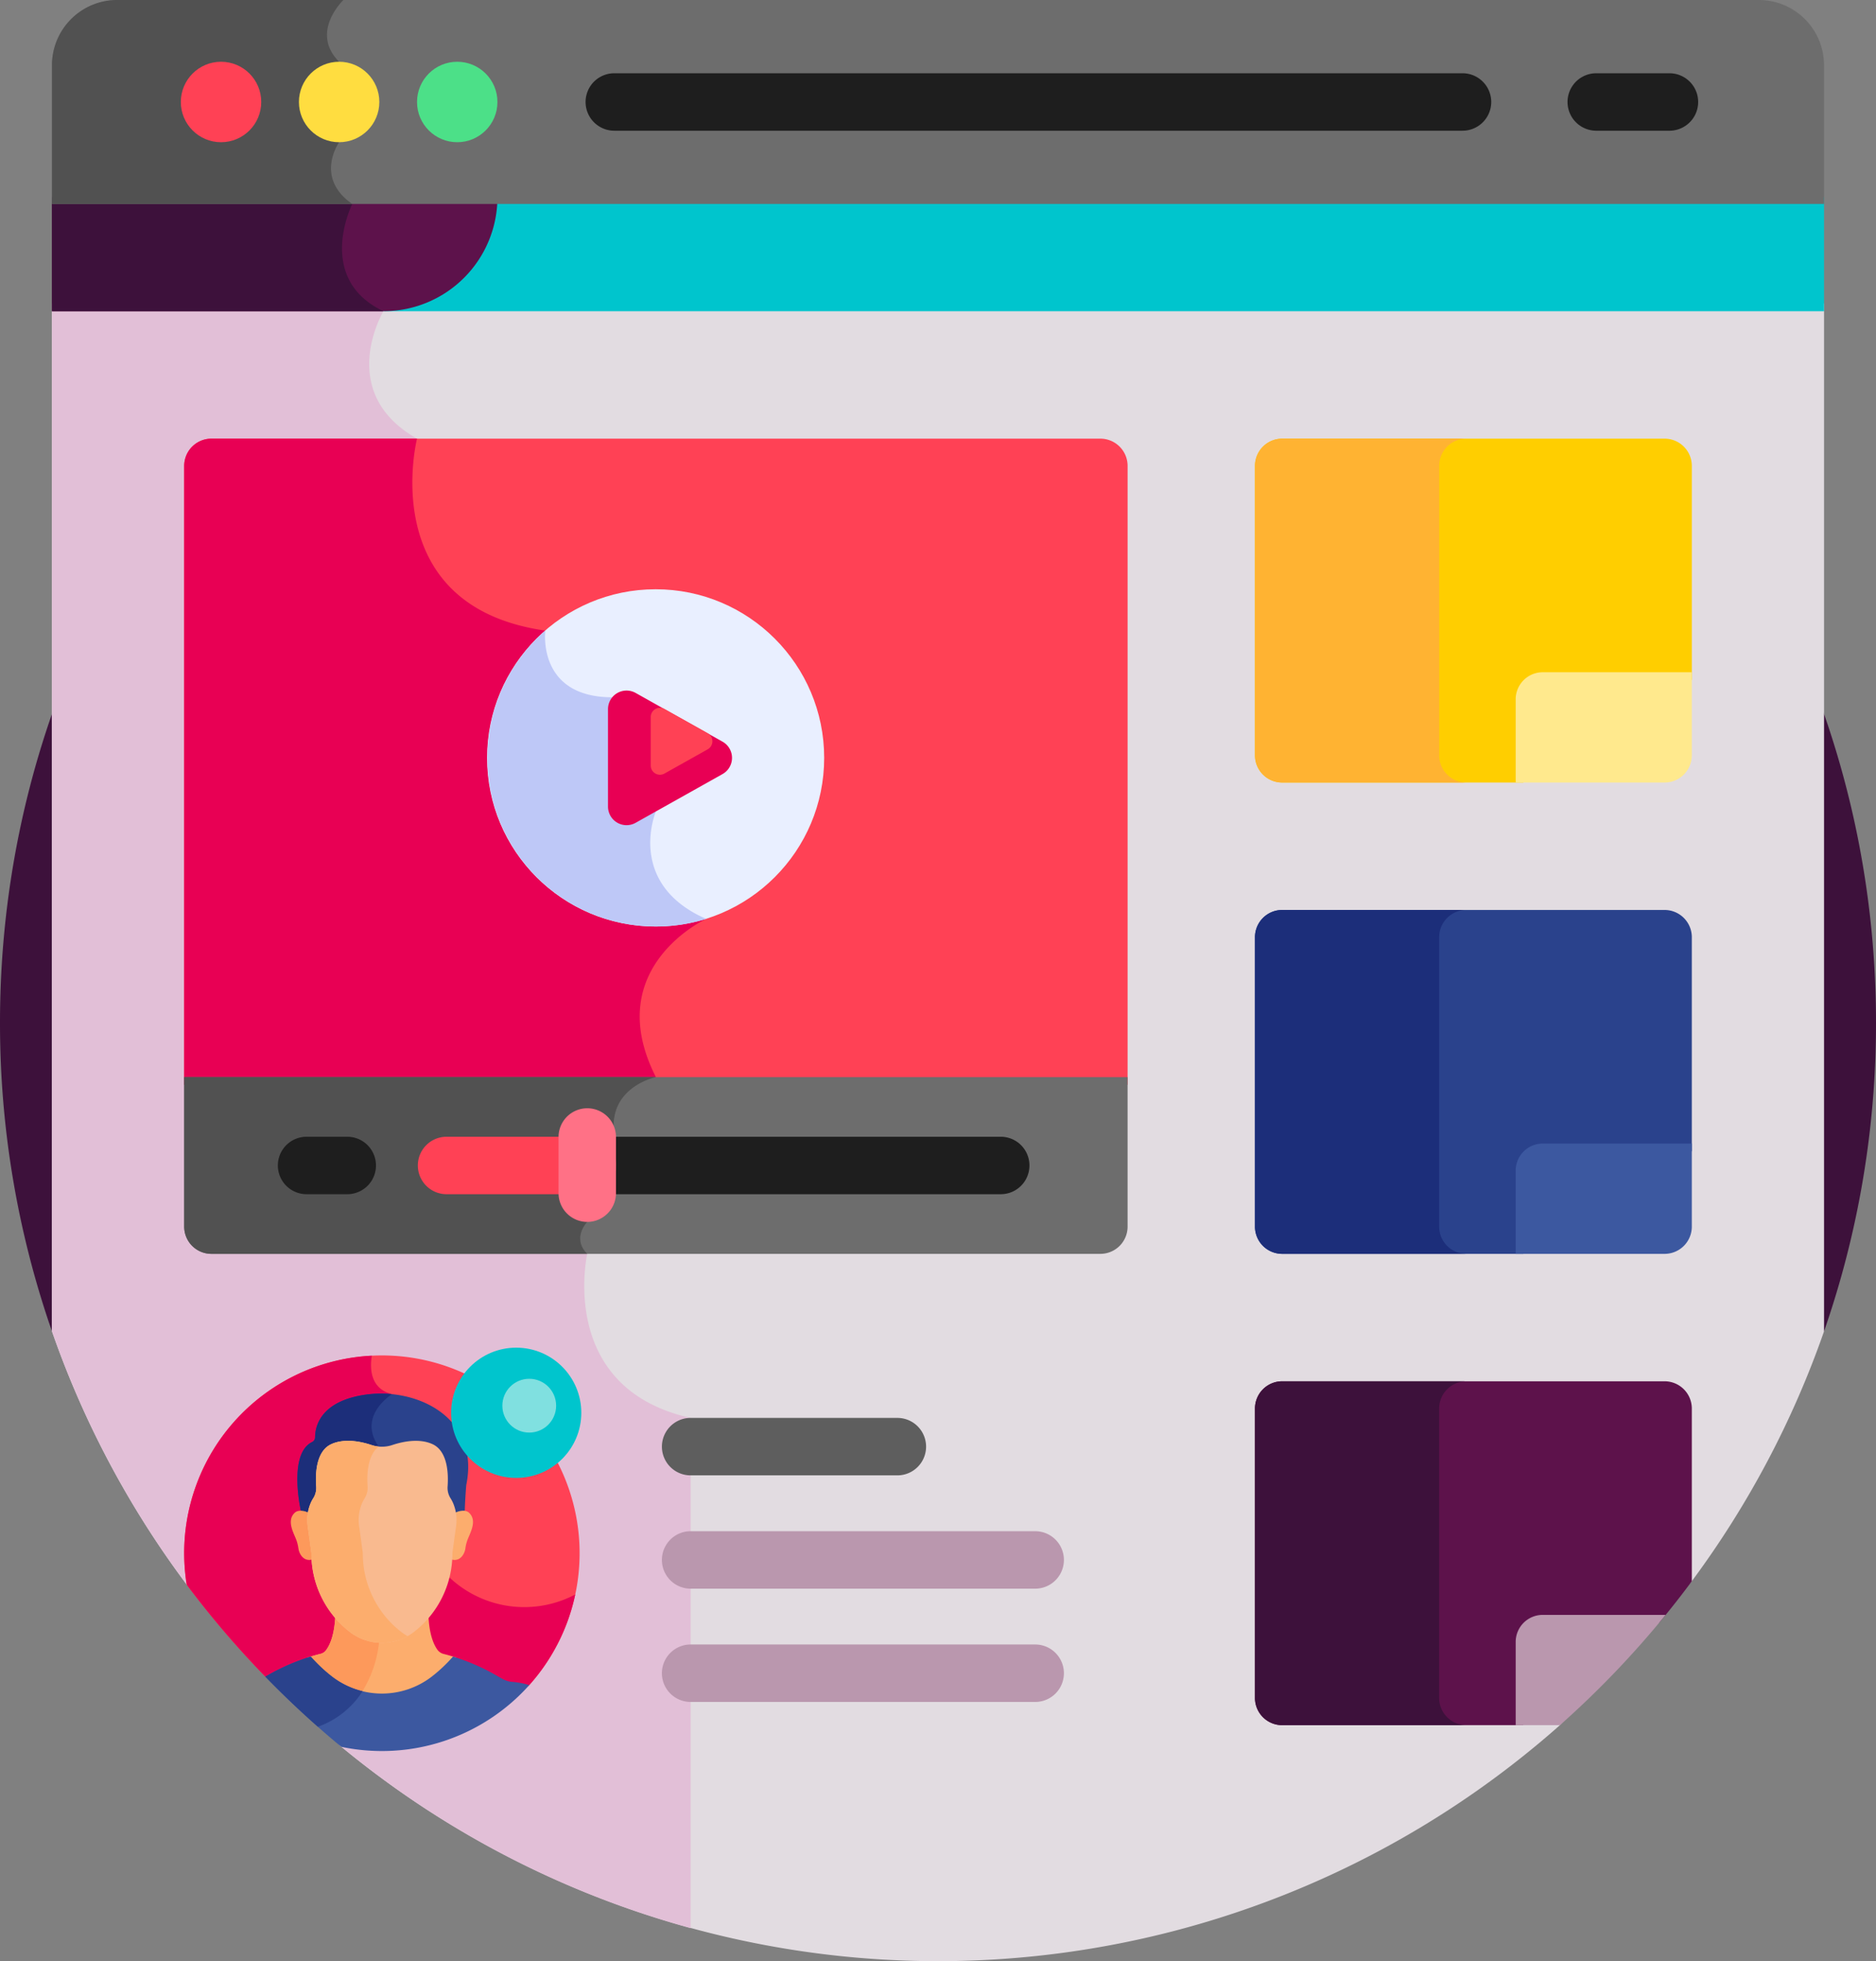 <svg id="Layer_1" data-name="Layer 1" xmlns="http://www.w3.org/2000/svg" viewBox="0 0 490.003 512"><rect x="0" y="0" width="490.003" height="512" fill="#808080" stroke="none"/><defs><style>.cls-1{fill:#3d113b;}.cls-2{fill:#e2dce1;}.cls-3{fill:#e2bfd7;}.cls-4{fill:#00c5cd;}.cls-5{fill:#5d124b;}.cls-6{fill:#6d6d6d;}.cls-7{fill:#515151;}.cls-8{fill:#ff4155;}.cls-9{fill:#ffdd40;}.cls-10{fill:#4ce088;}.cls-11{fill:#1e1e1e;}.cls-12{fill:#e80054;}.cls-13{fill:#ffce00;}.cls-14{fill:#2a428c;}.cls-15{fill:#ffb332;}.cls-16{fill:#1c2e7a;}.cls-17{fill:#5e5e5e;}.cls-18{fill:#ba97ae;}.cls-19{fill:#ff7186;}.cls-20{fill:#ffe98d;}.cls-21{fill:#3c58a0;}.cls-22{fill:#e9efff;}.cls-23{fill:#bec8f7;}.cls-24{fill:#fcad6d;}.cls-25{fill:#fd995b;}.cls-26{fill:#f9ba8f;}.cls-27{fill:#80e0e0;}</style></defs><title>site</title><path class="cls-1" d="M24.572,347.569H487.427a244.602,244.602,0,0,0,13.574-80.571c0-135.311-109.691-245.002-245.002-245.002S10.998,131.687,10.998,266.998a244.632,244.632,0,0,0,13.574,80.571Z" transform="translate(-10.998)"/><path class="cls-2" d="M24.572,79.25V347.569a244.438,244.438,0,0,0,35.279,66.232l40.173,42.118a244.942,244.942,0,0,0,318.416-5.532l34.377-37.491a244.402,244.402,0,0,0,34.61-65.327V79.25Z" transform="translate(-10.998)"/><path class="cls-3" d="M24.572,347.569a244.438,244.438,0,0,0,35.279,66.232l40.173,42.118a244.314,244.314,0,0,0,91.363,47.462V370.173c-34.975-7.808-27-42.83-27-42.83-4.139-4.139,0-8.343,0-8.343s6.889-14.731,6.889-25.132,11.038-12.674,11.038-12.674c-14.548-28.62,13.129-41.295,13.129-41.295-21.085-9.249-13.129-28.058-13.129-28.058l-11.389-29.804c-19.77,0-17.49-17.408-17.49-17.408-44.593-6.352-33.513-50.111-33.513-50.111-21.439-12.13-8.776-33.268-8.776-33.268a23.577,23.577,0,0,1-3.429-2H24.572Z" transform="translate(-10.998)"/><path class="cls-4" d="M138.927,51.47a29.78,29.78,0,0,1-29.78,29.78h378.28V51.47Z" transform="translate(-10.998)"/><path class="cls-5" d="M24.573,51.47V81.25h86.575a29.78,29.78,0,0,0,29.78-29.78Z" transform="translate(-10.998)"/><path class="cls-1" d="M103.017,53.25a16.581,16.581,0,0,1-2.175-1.78H24.572V81.25h86.575C93.183,72.686,103.017,53.25,103.017,53.25Z" transform="translate(-10.998)"/><path class="cls-6" d="M470.385,0H41.615A17.043,17.043,0,0,0,24.572,17.043V53.25H487.427V17.043A17.042,17.042,0,0,0,470.385,0Z" transform="translate(-10.998)"/><path class="cls-7" d="M100.696,0H41.616A17.043,17.043,0,0,0,24.573,17.043V53.25h78.445c-10.011-6.898-3.439-16.123-3.439-16.123s7.738-13.267,0-21.004C91.841,8.385,100.696,0,100.696,0Z" transform="translate(-10.998)"/><circle class="cls-8" cx="57.734" cy="26.625" r="10.502"/><circle class="cls-9" cx="88.58" cy="26.625" r="10.502"/><circle class="cls-10" cx="119.427" cy="26.625" r="10.502"/><path class="cls-11" d="M393.002,34.125H171.45a7.5,7.5,0,0,1,0-15H393.002a7.5,7.5,0,0,1,0,15Z" transform="translate(-10.998)"/><path class="cls-11" d="M447.05,34.125H427.931a7.5,7.5,0,0,1,0-15H447.05a7.5,7.5,0,0,1,0,15Z" transform="translate(-10.998)"/><path class="cls-8" d="M298.406,114.518H66.222a7.115,7.115,0,0,0-7.115,7.115V283.194H305.522V121.633A7.115,7.115,0,0,0,298.406,114.518Z" transform="translate(-10.998)"/><path class="cls-12" d="M66.222,114.518a7.115,7.115,0,0,0-7.115,7.115V283.194H177.482a17.137,17.137,0,0,1,4.832-2c-14.548-28.62,13.129-41.295,13.129-41.295-21.085-9.249-13.129-28.058-13.129-28.058l-11.389-29.804c-19.77,0-17.49-17.408-17.49-17.408-44.593-6.352-33.513-50.111-33.513-50.111Z" transform="translate(-10.998)"/><path class="cls-6" d="M59.107,281.194v39.034a7.115,7.115,0,0,0,7.115,7.115H298.406a7.115,7.115,0,0,0,7.115-7.115V281.194Z" transform="translate(-10.998)"/><path class="cls-7" d="M59.107,320.228a7.116,7.116,0,0,0,7.115,7.116h98.165c-4.139-4.139,0-8.343,0-8.343s6.889-14.731,6.889-25.132,11.038-12.674,11.038-12.674H59.107Z" transform="translate(-10.998)"/><path class="cls-13" d="M408.888,184.568a7.068,7.068,0,0,1,7.068-7.068h36.937V121.633a7.115,7.115,0,0,0-7.115-7.115H345.905a7.115,7.115,0,0,0-7.115,7.115v75.548a7.115,7.115,0,0,0,7.115,7.115h62.983Z" transform="translate(-10.998)"/><path class="cls-14" d="M408.888,307.615a7.068,7.068,0,0,1,7.068-7.068h36.937V244.68a7.115,7.115,0,0,0-7.115-7.115H345.905a7.115,7.115,0,0,0-7.115,7.115v75.548a7.115,7.115,0,0,0,7.115,7.115h62.983Z" transform="translate(-10.998)"/><path class="cls-5" d="M452.893,412.813V367.727a7.116,7.116,0,0,0-7.115-7.116H345.905a7.115,7.115,0,0,0-7.115,7.116v75.548a7.115,7.115,0,0,0,7.115,7.115h62.983V430.662a7.068,7.068,0,0,1,7.068-7.068H444.42Q448.803,418.326,452.893,412.813Z" transform="translate(-10.998)"/><path class="cls-15" d="M386.898,197.182V121.633a7.115,7.115,0,0,1,7.115-7.115H345.904a7.115,7.115,0,0,0-7.115,7.115v75.549a7.115,7.115,0,0,0,7.115,7.115h48.109A7.116,7.116,0,0,1,386.898,197.182Z" transform="translate(-10.998)"/><path class="cls-16" d="M386.898,320.228V244.68a7.116,7.116,0,0,1,7.115-7.116H345.904a7.115,7.115,0,0,0-7.115,7.116v75.548a7.116,7.116,0,0,0,7.115,7.116h48.109A7.116,7.116,0,0,1,386.898,320.228Z" transform="translate(-10.998)"/><path class="cls-1" d="M386.898,443.275V367.727a7.116,7.116,0,0,1,7.115-7.116H345.904a7.115,7.115,0,0,0-7.115,7.116v75.548a7.115,7.115,0,0,0,7.115,7.115h48.109A7.114,7.114,0,0,1,386.898,443.275Z" transform="translate(-10.998)"/><path class="cls-17" d="M245.387,385.173h-54a7.5,7.5,0,1,1,0-15h54a7.5,7.5,0,0,1,0,15Z" transform="translate(-10.998)"/><path class="cls-18" d="M281.387,414.75h-90a7.5,7.5,0,1,1,0-15h90a7.5,7.5,0,0,1,0,15Z" transform="translate(-10.998)"/><path class="cls-18" d="M281.387,444.327h-90a7.5,7.5,0,1,1,0-15h90a7.5,7.5,0,0,1,0,15Z" transform="translate(-10.998)"/><path class="cls-11" d="M101.702,311.769H91.073a7.5,7.5,0,0,1,0-15h10.629a7.5,7.5,0,0,1,0,15Z" transform="translate(-10.998)"/><path class="cls-11" d="M272.387,311.769H164.388a7.5,7.5,0,0,1,0-15H272.387a7.5,7.5,0,0,1,0,15Z" transform="translate(-10.998)"/><path class="cls-8" d="M164.388,311.769H127.637a7.5,7.5,0,0,1,0-15h36.751a7.5,7.5,0,1,1,0,15Z" transform="translate(-10.998)"/><path class="cls-19" d="M164.387,319a7.5,7.5,0,0,1-7.5-7.5V296.833a7.5,7.5,0,0,1,15,0V311.5A7.5,7.5,0,0,1,164.387,319Z" transform="translate(-10.998)"/><path class="cls-20" d="M413.956,175.5a7.067,7.067,0,0,0-7.068,7.068v21.729h38.89a7.115,7.115,0,0,0,7.115-7.115V175.5Z" transform="translate(-10.998)"/><path class="cls-21" d="M413.956,298.547a7.068,7.068,0,0,0-7.068,7.068v21.729h38.89a7.115,7.115,0,0,0,7.115-7.115V298.548H413.956Z" transform="translate(-10.998)"/><path class="cls-18" d="M413.956,421.594a7.067,7.067,0,0,0-7.068,7.068V450.39h11.55a246.472,246.472,0,0,0,27.623-28.797H413.956Z" transform="translate(-10.998)"/><circle class="cls-22" cx="171.248" cy="197.861" r="44.024"/><path class="cls-23" d="M182.314,211.841l-11.389-29.804c-19.77,0-17.49-17.408-17.49-17.408a44.041,44.041,0,0,0,42.007,75.27c-21.083-9.249-13.128-28.058-13.128-28.058Z" transform="translate(-10.998)"/><path class="cls-12" d="M199.721,193.628l-22.699-12.724a4.847,4.847,0,0,0-7.217,4.228V210.58a4.847,4.847,0,0,0,7.217,4.228l22.699-12.724A4.847,4.847,0,0,0,199.721,193.628Z" transform="translate(-10.998)"/><path class="cls-8" d="M195.842,191.421l-11.287-6.327a2.41,2.41,0,0,0-3.589,2.102V199.85a2.41,2.41,0,0,0,3.589,2.102l11.287-6.327a2.41,2.41,0,0,0,0-4.204Z" transform="translate(-10.998)"/><path class="cls-8" d="M110.747,353.861a51.603,51.603,0,0,0-50.976,59.855,245.718,245.718,0,0,0,20.525,24.005l.001-.002,28.956,16.167c.498.016.995.035,1.496.035,20.523,0,38.485-13.991,38.485-13.991a51.638,51.638,0,0,0-38.487-86.069Z" transform="translate(-10.998)"/><path class="cls-12" d="M161.249,416.267a28.521,28.521,0,0,1-32.85-4.438s-6.851-45.787-15.023-47.856c-5.808-1.47-5.766-6.98-5.256-10.046a51.602,51.602,0,0,0-48.349,59.789,245.719,245.719,0,0,0,20.525,24.005l.001-.002,28.956,16.167c.498.016.995.035,1.496.035,20.523,0,38.485-13.991,38.485-13.991a51.504,51.504,0,0,0,12.015-23.663Z" transform="translate(-10.998)"/><path class="cls-24" d="M96.94,437.954a22.55,22.55,0,0,0,27.614,0,42.564,42.564,0,0,0,5.572-5.226c-1.061-.342-2.141-.656-3.247-.933a2.879,2.879,0,0,1-1.638-1.106c-1.752-2.471-2.237-6.291-2.332-9.061a26.034,26.034,0,0,1-3.75,3.585,13.743,13.743,0,0,1-16.826,0,26.035,26.035,0,0,1-3.75-3.585c-.098,2.832-.602,6.761-2.45,9.224a2.486,2.486,0,0,1-1.384.908q-1.725.427-3.384.968a42.64,42.64,0,0,0,5.575,5.226Z" transform="translate(-10.998)"/><path class="cls-25" d="M110.072,428.061a13.666,13.666,0,0,1-7.737-2.849,26.035,26.035,0,0,1-3.75-3.585c-.098,2.832-.602,6.761-2.45,9.224a2.486,2.486,0,0,1-1.384.908c-1.15.285-2.276.61-3.384.967a42.645,42.645,0,0,0,5.573,5.227,22.442,22.442,0,0,0,8.425,4.064A30.512,30.512,0,0,0,110.072,428.061Z" transform="translate(-10.998)"/><path class="cls-21" d="M140.452,437.293a55.122,55.122,0,0,0-11.128-4.813,40.318,40.318,0,0,1-5.497,5.186,21.365,21.365,0,0,1-26.16,0,40.256,40.256,0,0,1-5.496-5.186,55.432,55.432,0,0,0-11.128,4.813c-.271.152-.515.293-.747.426a246.535,246.535,0,0,0,19.843,18.32,51.622,51.622,0,0,0,49.096-16.11,20.983,20.983,0,0,0-4.527-.856C143.137,438.944,142.302,438.336,140.452,437.293Z" transform="translate(-10.998)"/><path class="cls-14" d="M105.695,441.526a21.281,21.281,0,0,1-8.028-3.86,40.256,40.256,0,0,1-5.496-5.186,55.432,55.432,0,0,0-11.128,4.813c-.271.152-.515.293-.747.426q6.609,6.803,13.731,13.081A22.823,22.823,0,0,0,105.695,441.526Z" transform="translate(-10.998)"/><path class="cls-14" d="M106.679,364.08c-12.216,1.664-13.377,8.59-13.382,11.131a1.397,1.397,0,0,1-.776,1.26c-6.354,3.091-2.928,17.989-2.928,17.989a7.214,7.214,0,0,1,2.093.831,10.923,10.923,0,0,1,.602-2.229,9.286,9.286,0,0,1,.817-1.632,5.013,5.013,0,0,0,.767-3.062c-.228-3.108-.408-8.943,3.695-10.789,3.475-1.564,7.739-.658,10.457.246a8.635,8.635,0,0,0,5.444,0c2.719-.904,6.982-1.81,10.458-.246,4.091,1.841,3.923,7.646,3.697,10.762a5.064,5.064,0,0,0,.765,3.089,9.378,9.378,0,0,1,.838,1.685,10.879,10.879,0,0,1,.582,2.176,5.688,5.688,0,0,1,2.582-.816c.094-3.258.395-6.769.395-6.769,3.62-17.73-12.953-25.418-26.106-23.626Z" transform="translate(-10.998)"/><path class="cls-16" d="M106.679,364.08c-12.216,1.664-13.377,8.59-13.382,11.131a1.397,1.397,0,0,1-.776,1.26c-6.354,3.091-2.928,17.989-2.928,17.989a7.214,7.214,0,0,1,2.093.831,10.923,10.923,0,0,1,.602-2.229,9.286,9.286,0,0,1,.817-1.632,5.013,5.013,0,0,0,.767-3.062c-.228-3.108-.408-8.943,3.695-10.789,3.475-1.564,7.739-.658,10.457.246a8.633,8.633,0,0,0,2.288.423c-.119-.203-.245-.405-.387-.605-5.241-7.366,2.044-12.733,3.45-13.671a28.834,28.834,0,0,0-6.696.108Z" transform="translate(-10.998)"/><path class="cls-24" d="M133.474,394.898c-.951-.872-2.846-.43-3.666.104a11.503,11.503,0,0,1,.035,3.391l-.967,7.043c0,.568-.018,1.125-.051,1.672,2.358.711,3.529-1.406,3.727-2.858a10.871,10.871,0,0,1,.416-1.843c.627-1.959,2.89-5.324.506-7.509Z" transform="translate(-10.998)"/><path class="cls-25" d="M88.021,394.898c.951-.872,2.847-.43,3.666.104a11.502,11.502,0,0,0-.035,3.391l.967,7.043c0,.568.018,1.125.051,1.672-2.358.711-3.529-1.406-3.727-2.858a10.871,10.871,0,0,0-.416-1.843C87.9,400.448,85.637,397.083,88.021,394.898Z" transform="translate(-10.998)"/><path class="cls-26" d="M129.515,392.827a9.377,9.377,0,0,0-.838-1.685,5.062,5.062,0,0,1-.765-3.089c.226-3.116.105-9.211-3.986-11.051-3.475-1.564-7.738-.658-10.457.246a8.638,8.638,0,0,1-5.445,0c-2.719-.904-6.982-1.809-10.457-.246-4.102,1.846-4.212,7.97-3.984,11.078a5.011,5.011,0,0,1-.767,3.062,9.321,9.321,0,0,0-.817,1.632,11.254,11.254,0,0,0-.637,5.618l.967,7.044a25.876,25.876,0,0,0,10.005,20.581,13.743,13.743,0,0,0,16.826,0,25.88,25.88,0,0,0,10.004-20.581l.967-7.043a11.262,11.262,0,0,0-.616-5.566Z" transform="translate(-10.998)"/><path class="cls-24" d="M115.764,426.017a25.88,25.88,0,0,1-10.004-20.581l-.967-7.044a11.264,11.264,0,0,1,.637-5.618,9.356,9.356,0,0,1,.817-1.632,5.013,5.013,0,0,0,.767-3.062c-.206-2.81-.135-8.086,2.912-10.435a8.59,8.59,0,0,1-1.901-.397c-2.719-.904-6.982-1.809-10.457-.246-4.102,1.846-4.212,7.97-3.984,11.078a5.011,5.011,0,0,1-.767,3.062A9.32,9.32,0,0,0,92,392.774a11.254,11.254,0,0,0-.637,5.618l.967,7.044a25.876,25.876,0,0,0,10.005,20.581,13.738,13.738,0,0,0,15.128,1.122A13.443,13.443,0,0,1,115.764,426.017Z" transform="translate(-10.998)"/><circle class="cls-4" cx="134.829" cy="368.836" r="17.002"/><circle class="cls-27" cx="138.236" cy="366.979" r="7.023"/></svg>